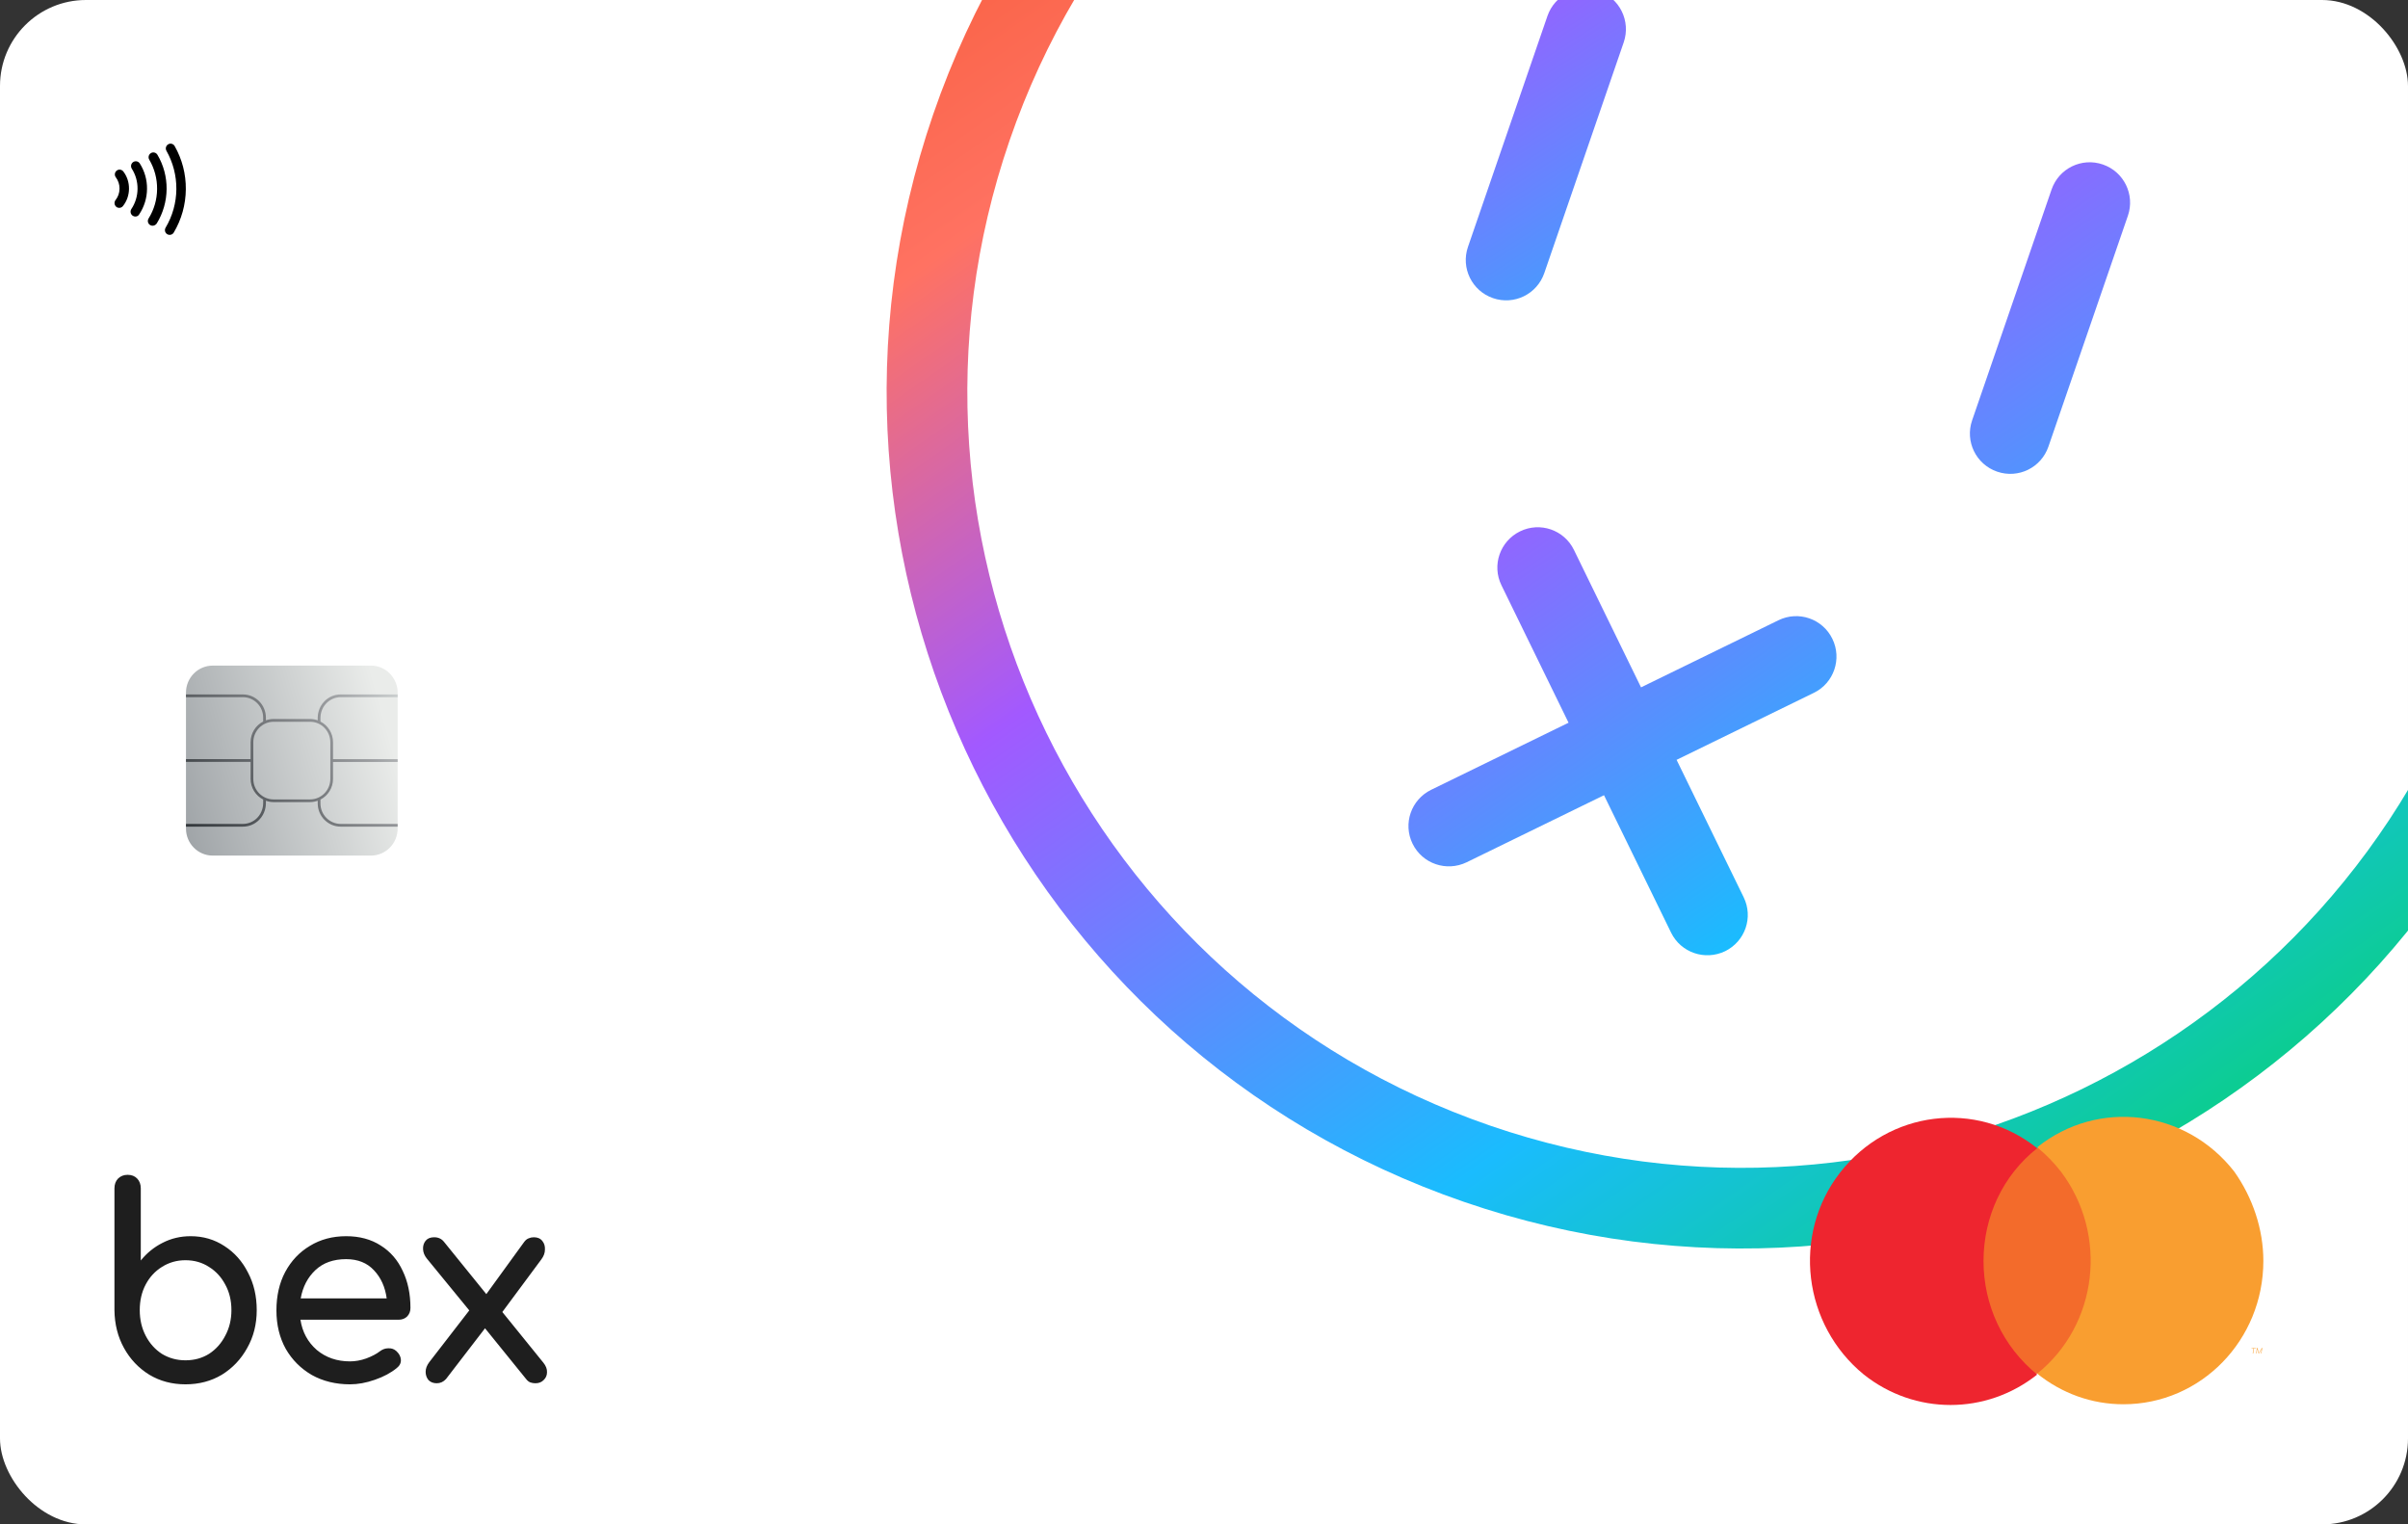 <svg width="455" height="288" viewBox="0 0 455 288" fill="none" xmlns="http://www.w3.org/2000/svg">
<rect x="0" y="0" width="455" height="288" fill="#333333" stroke="none"/>
<g clip-path="url(#clip0_9003_68838)">
<rect width="455" height="288" rx="16.238" fill="white"/>
<g clip-path="url(#clip1_9003_68838)">
<path d="M381.842 -78.706C297.529 -107.713 205.348 -62.727 176.341 21.567C147.334 105.861 192.32 198.06 276.632 227.068C360.944 256.075 453.126 211.089 482.133 126.776C511.14 42.464 466.154 -49.699 381.842 -78.706ZM281.587 212.666C205.218 186.387 164.482 102.891 190.761 26.541C217.04 -49.81 300.536 -90.565 376.886 -64.286C453.237 -38.007 493.992 45.489 467.713 121.84C441.434 198.19 357.938 238.927 281.587 212.666Z" fill="url(#paint0_linear_9003_68838)"/>
<path d="M302.081 -1.706C298.091 -3.08 293.767 -0.964 292.394 3.026L277.38 46.639C276.006 50.629 278.122 54.953 282.112 56.327C286.102 57.7 290.426 55.584 291.8 51.594L306.814 7.981C308.169 3.991 306.053 -0.333 302.081 -1.706Z" fill="url(#paint1_linear_9003_68838)"/>
<path d="M397.339 31.075C393.349 29.702 389.025 31.817 387.651 35.807L372.637 79.42C371.264 83.41 373.38 87.735 377.37 89.108C381.36 90.481 385.684 88.366 387.058 84.376L402.072 40.763C403.445 36.791 401.329 32.448 397.339 31.075Z" fill="url(#paint2_linear_9003_68838)"/>
<path d="M346.231 120.691C344.394 116.905 339.829 115.328 336.043 117.184L310.079 129.859L297.403 103.895C295.566 100.109 291.001 98.532 287.215 100.388C283.429 102.244 281.851 106.791 283.707 110.577L296.383 136.54L270.419 149.216C266.633 151.072 265.055 155.619 266.911 159.405C267.839 161.298 269.435 162.634 271.291 163.265C273.128 163.896 275.226 163.822 277.119 162.912L303.082 150.237L315.758 176.2C316.686 178.093 318.282 179.429 320.138 180.06C321.975 180.691 324.072 180.617 325.965 179.708C329.751 177.852 331.329 173.305 329.473 169.519L316.797 143.555L342.761 130.88C346.51 129.043 348.087 124.477 346.231 120.691Z" fill="url(#paint3_linear_9003_68838)"/>
</g>
<path d="M35.043 261.536C32.506 261.536 30.229 260.931 28.212 259.721C26.196 258.477 24.601 256.796 23.43 254.678C22.259 252.561 21.658 250.174 21.625 247.518V224.525C21.625 223.752 21.853 223.13 22.308 222.659C22.796 222.188 23.398 221.953 24.113 221.953C24.862 221.953 25.464 222.188 25.919 222.659C26.374 223.13 26.602 223.752 26.602 224.525V238.139C27.741 236.727 29.107 235.618 30.701 234.811C32.327 233.971 34.1 233.551 36.019 233.551C38.394 233.551 40.524 234.173 42.411 235.416C44.298 236.627 45.778 238.291 46.851 240.408C47.957 242.493 48.51 244.863 48.51 247.518C48.51 250.174 47.909 252.561 46.705 254.678C45.534 256.796 43.94 258.477 41.923 259.721C39.907 260.931 37.613 261.536 35.043 261.536ZM35.043 256.998C36.702 256.998 38.182 256.594 39.483 255.788C40.785 254.947 41.809 253.804 42.557 252.359C43.338 250.913 43.728 249.3 43.728 247.518C43.728 245.703 43.338 244.089 42.557 242.677C41.809 241.266 40.785 240.156 39.483 239.349C38.182 238.509 36.702 238.089 35.043 238.089C33.417 238.089 31.937 238.509 30.603 239.349C29.302 240.156 28.277 241.266 27.529 242.677C26.781 244.089 26.407 245.703 26.407 247.518C26.407 249.3 26.781 250.913 27.529 252.359C28.277 253.804 29.302 254.947 30.603 255.788C31.937 256.594 33.417 256.998 35.043 256.998ZM66.138 261.536C63.438 261.536 61.031 260.948 58.917 259.771C56.835 258.561 55.192 256.914 53.989 254.83C52.818 252.712 52.232 250.291 52.232 247.569C52.232 244.812 52.785 242.392 53.891 240.308C55.03 238.19 56.591 236.543 58.575 235.366C60.56 234.156 62.837 233.551 65.406 233.551C67.943 233.551 70.123 234.139 71.945 235.316C73.766 236.458 75.149 238.055 76.092 240.106C77.068 242.123 77.556 244.459 77.556 247.115C77.556 247.753 77.344 248.291 76.921 248.728C76.499 249.132 75.962 249.333 75.311 249.333H56.77C57.128 251.653 58.152 253.552 59.844 255.031C61.568 256.477 63.666 257.2 66.138 257.2C67.147 257.2 68.171 257.015 69.212 256.645C70.285 256.242 71.148 255.788 71.798 255.283C72.286 254.914 72.807 254.729 73.359 254.729C73.945 254.695 74.449 254.863 74.872 255.233C75.425 255.737 75.718 256.292 75.75 256.897C75.783 257.502 75.523 258.023 74.97 258.46C73.864 259.368 72.481 260.107 70.822 260.679C69.196 261.25 67.635 261.536 66.138 261.536ZM65.406 237.887C62.999 237.887 61.064 238.576 59.6 239.955C58.136 241.333 57.209 243.114 56.819 245.299H73.067C72.774 243.148 71.977 241.383 70.676 240.005C69.375 238.593 67.618 237.887 65.406 237.887ZM82.524 261.334C81.873 261.334 81.353 261.133 80.962 260.729C80.605 260.292 80.426 259.771 80.426 259.166C80.426 258.561 80.654 257.956 81.109 257.351L88.672 247.569L80.621 237.736C80.198 237.198 79.971 236.627 79.938 236.021C79.905 235.383 80.068 234.845 80.426 234.408C80.784 233.971 81.32 233.752 82.036 233.752C82.817 233.752 83.435 234.038 83.89 234.61L91.892 244.493L99.065 234.61C99.325 234.273 99.601 234.055 99.894 233.954C100.187 233.82 100.512 233.752 100.87 233.752C101.586 233.752 102.123 233.988 102.48 234.458C102.838 234.895 103.001 235.433 102.968 236.072C102.968 236.711 102.741 237.332 102.285 237.938L94.917 247.871L102.675 257.452C103.163 258.057 103.391 258.662 103.358 259.267C103.358 259.839 103.147 260.326 102.724 260.729C102.334 261.133 101.813 261.334 101.163 261.334C100.838 261.334 100.528 261.284 100.236 261.183C99.943 261.082 99.667 260.864 99.406 260.528L91.648 250.947L84.28 260.528C83.792 261.065 83.207 261.334 82.524 261.334Z" fill="#1E1E1E"/>
</g>
<path d="M32.051 44.373C31.896 44.373 31.741 44.331 31.596 44.248C31.172 43.987 31.037 43.434 31.296 43.006C32.599 40.815 33.303 38.301 33.324 35.734C33.344 33.189 32.692 30.685 31.451 28.494C31.203 28.056 31.358 27.513 31.782 27.263C32.206 27.012 32.754 27.158 33.003 27.597C34.41 30.069 35.144 32.886 35.113 35.755C35.093 38.645 34.296 41.483 32.827 43.945C32.661 44.227 32.361 44.373 32.051 44.373Z" fill="black"/>
<path d="M28.824 42.646C28.659 42.646 28.504 42.605 28.359 42.511C27.935 42.25 27.811 41.686 28.079 41.269C29.114 39.61 29.673 37.68 29.683 35.708C29.704 33.757 29.187 31.838 28.204 30.168C27.945 29.741 28.09 29.188 28.514 28.927C28.938 28.666 29.487 28.812 29.745 29.24C30.904 31.191 31.504 33.434 31.483 35.719C31.463 38.024 30.811 40.278 29.611 42.229C29.414 42.5 29.125 42.646 28.824 42.646Z" fill="black"/>
<path d="M25.566 40.91C25.39 40.91 25.224 40.858 25.069 40.753C24.655 40.472 24.552 39.908 24.821 39.491C25.576 38.364 25.979 37.039 25.99 35.672C26 34.316 25.628 33.002 24.903 31.864C24.634 31.437 24.759 30.884 25.172 30.612C25.597 30.341 26.145 30.466 26.414 30.884C27.324 32.313 27.8 33.972 27.78 35.683C27.769 37.415 27.252 39.074 26.3 40.503C26.145 40.774 25.855 40.92 25.566 40.91Z" fill="black"/>
<path d="M22.523 39.272C22.327 39.272 22.13 39.209 21.975 39.074C21.592 38.761 21.53 38.197 21.83 37.801C22.316 37.185 22.585 36.434 22.585 35.641C22.596 34.858 22.347 34.118 21.882 33.492C21.582 33.095 21.665 32.532 22.058 32.229C22.451 31.927 23.01 32.01 23.31 32.407C24.023 33.346 24.386 34.472 24.375 35.662C24.365 36.862 23.972 37.999 23.227 38.938C23.051 39.157 22.792 39.272 22.523 39.272Z" fill="black"/>
<path d="M70.075 161.645H40.203C37.408 161.645 35.141 159.359 35.141 156.54L35.141 130.855C35.141 128.037 37.408 125.75 40.203 125.75H70.075C71.472 125.75 72.735 126.319 73.654 127.246C74.475 128.074 74.794 129.001 74.88 129.236C75.1 129.891 75.137 130.472 75.137 130.855C75.137 139.421 75.137 147.974 75.137 156.54C75.137 159.359 72.87 161.645 70.075 161.645Z" fill="url(#paint4_linear_9003_68838)"/>
<path d="M61.678 132.852C62.401 132.122 63.37 131.714 64.387 131.714H75.137C75.137 131.541 75.137 131.368 75.137 131.195H64.387C63.223 131.195 62.132 131.653 61.311 132.481C60.122 133.68 60.036 135.163 60.036 135.583L60.036 136.09C59.582 135.929 59.092 135.831 58.577 135.831H51.701C51.186 135.831 50.696 135.929 50.242 136.09L50.242 135.583C50.242 133.161 48.293 131.195 45.891 131.195H35.141L35.141 131.714H45.891C48.011 131.714 49.727 133.445 49.727 135.583L49.727 136.313C48.318 137.042 47.349 138.513 47.349 140.219L47.349 143.42H35.141L35.141 143.939H47.349L47.349 147.141C47.349 148.846 48.318 150.33 49.727 151.047L49.727 151.776C49.727 152.147 49.641 153.457 48.599 154.52C47.876 155.249 46.908 155.657 45.891 155.657H35.141C35.141 155.83 35.141 156.003 35.141 156.176H45.891C47.055 156.176 48.146 155.719 48.967 154.891C50.156 153.692 50.242 152.208 50.242 151.788L50.242 151.281C50.696 151.442 51.186 151.541 51.701 151.541H58.577C59.092 151.541 59.582 151.442 60.036 151.281L60.036 151.788C60.036 154.211 61.985 156.176 64.387 156.176H75.137L75.137 155.657H64.387C62.267 155.657 60.551 153.927 60.551 151.788L60.551 151.059C61.96 150.33 62.929 148.859 62.929 147.153L62.929 143.952H75.137C75.137 143.778 75.137 143.605 75.137 143.432H62.929L62.929 140.231C62.929 138.525 61.96 137.042 60.551 136.325L60.551 135.596C60.551 135.213 60.636 133.902 61.678 132.852ZM62.414 140.231L62.414 147.165C62.414 149.304 60.685 151.034 58.577 151.034H51.701C49.58 151.034 47.864 149.304 47.864 147.165L47.864 140.231C47.864 138.093 49.58 136.362 51.701 136.362H58.577C60.698 136.35 62.414 138.093 62.414 140.231Z" fill="url(#paint5_linear_9003_68838)"/>
<path d="M396.406 216.924H373.293V259.51H396.406V216.924Z" fill="#F36B2B"/>
<path d="M374.792 238.227C374.792 229.88 378.45 222.044 384.935 216.934C373.461 207.735 356.833 209.779 347.687 221.533C338.542 233.287 340.704 250.321 352.177 259.69C361.822 267.356 375.29 267.356 384.935 259.69C378.45 254.41 374.792 246.574 374.792 238.227Z" fill="#EE252F"/>
<path d="M427.668 238.218C427.668 253.208 415.862 265.302 401.229 265.302C395.243 265.302 389.59 263.258 384.934 259.511C396.407 250.312 398.403 233.278 389.423 221.354C388.093 219.65 386.596 218.117 384.934 216.754C396.407 207.556 413.035 209.6 422.181 221.354C425.673 226.294 427.668 232.256 427.668 238.218Z" fill="#F99E30"/>
<path d="M425.659 255.709L425.812 254.732H425.43L425.443 254.651H426.303L426.289 254.732H425.905L425.752 255.709H425.659ZM426.295 255.709L426.463 254.651H426.544L426.827 255.647H426.784L427.384 254.651H427.463L427.295 255.709H427.21L427.36 254.761H427.405L426.829 255.709H426.766L426.491 254.761H426.53L426.38 255.709H426.295Z" fill="#F99E30"/>
<defs>
<linearGradient id="paint0_linear_9003_68838" x1="208.943" y1="-100.537" x2="428.685" y2="213.556" gradientUnits="userSpaceOnUse">
<stop stop-color="#F24E1E"/>
<stop offset="0.271" stop-color="#FF7262"/>
<stop offset="0.479" stop-color="#A259FF"/>
<stop offset="0.792" stop-color="#1ABCFE"/>
<stop offset="1" stop-color="#0ACF83"/>
</linearGradient>
<linearGradient id="paint1_linear_9003_68838" x1="176.327" y1="-149.09" x2="368.475" y2="148.604" gradientUnits="userSpaceOnUse">
<stop stop-color="#F24E1E"/>
<stop offset="0.25" stop-color="#FF7262"/>
<stop offset="0.5" stop-color="#A259FF"/>
<stop offset="0.75" stop-color="#1ABCFE"/>
<stop offset="1" stop-color="#0ACF83"/>
</linearGradient>
<linearGradient id="paint2_linear_9003_68838" x1="254.966" y1="-132.21" x2="473.482" y2="185.241" gradientUnits="userSpaceOnUse">
<stop stop-color="#F24E1E"/>
<stop offset="0.245" stop-color="#FF7262"/>
<stop offset="0.495" stop-color="#A259FF"/>
<stop offset="0.781" stop-color="#1ABCFE"/>
<stop offset="1" stop-color="#0ACF83"/>
</linearGradient>
<linearGradient id="paint3_linear_9003_68838" x1="162.811" y1="-68.778" x2="381.327" y2="248.673" gradientUnits="userSpaceOnUse">
<stop stop-color="#F24E1E"/>
<stop offset="0.229" stop-color="#FF7262"/>
<stop offset="0.51" stop-color="#A259FF"/>
<stop offset="0.771" stop-color="#1ABCFE"/>
<stop offset="1" stop-color="#0ACF83"/>
</linearGradient>
<linearGradient id="paint4_linear_9003_68838" x1="73.404" y1="138.569" x2="28.819" y2="150.88" gradientUnits="userSpaceOnUse">
<stop stop-color="#EAECEA"/>
<stop offset="1" stop-color="#989DA1"/>
</linearGradient>
<linearGradient id="paint5_linear_9003_68838" x1="35.872" y1="156.985" x2="75.361" y2="130.192" gradientUnits="userSpaceOnUse">
<stop stop-color="#32373B"/>
<stop offset="0.738" stop-color="#999B9E"/>
<stop offset="1" stop-color="#CED2D2"/>
</linearGradient>
<clipPath id="clip0_9003_68838">
<rect width="455" height="288" rx="16.238" fill="white"/>
</clipPath>
<clipPath id="clip1_9003_68838">
<rect width="323.404" height="323.404" fill="white" transform="translate(167.516 -87.523)"/>
</clipPath>
</defs>
</svg>
